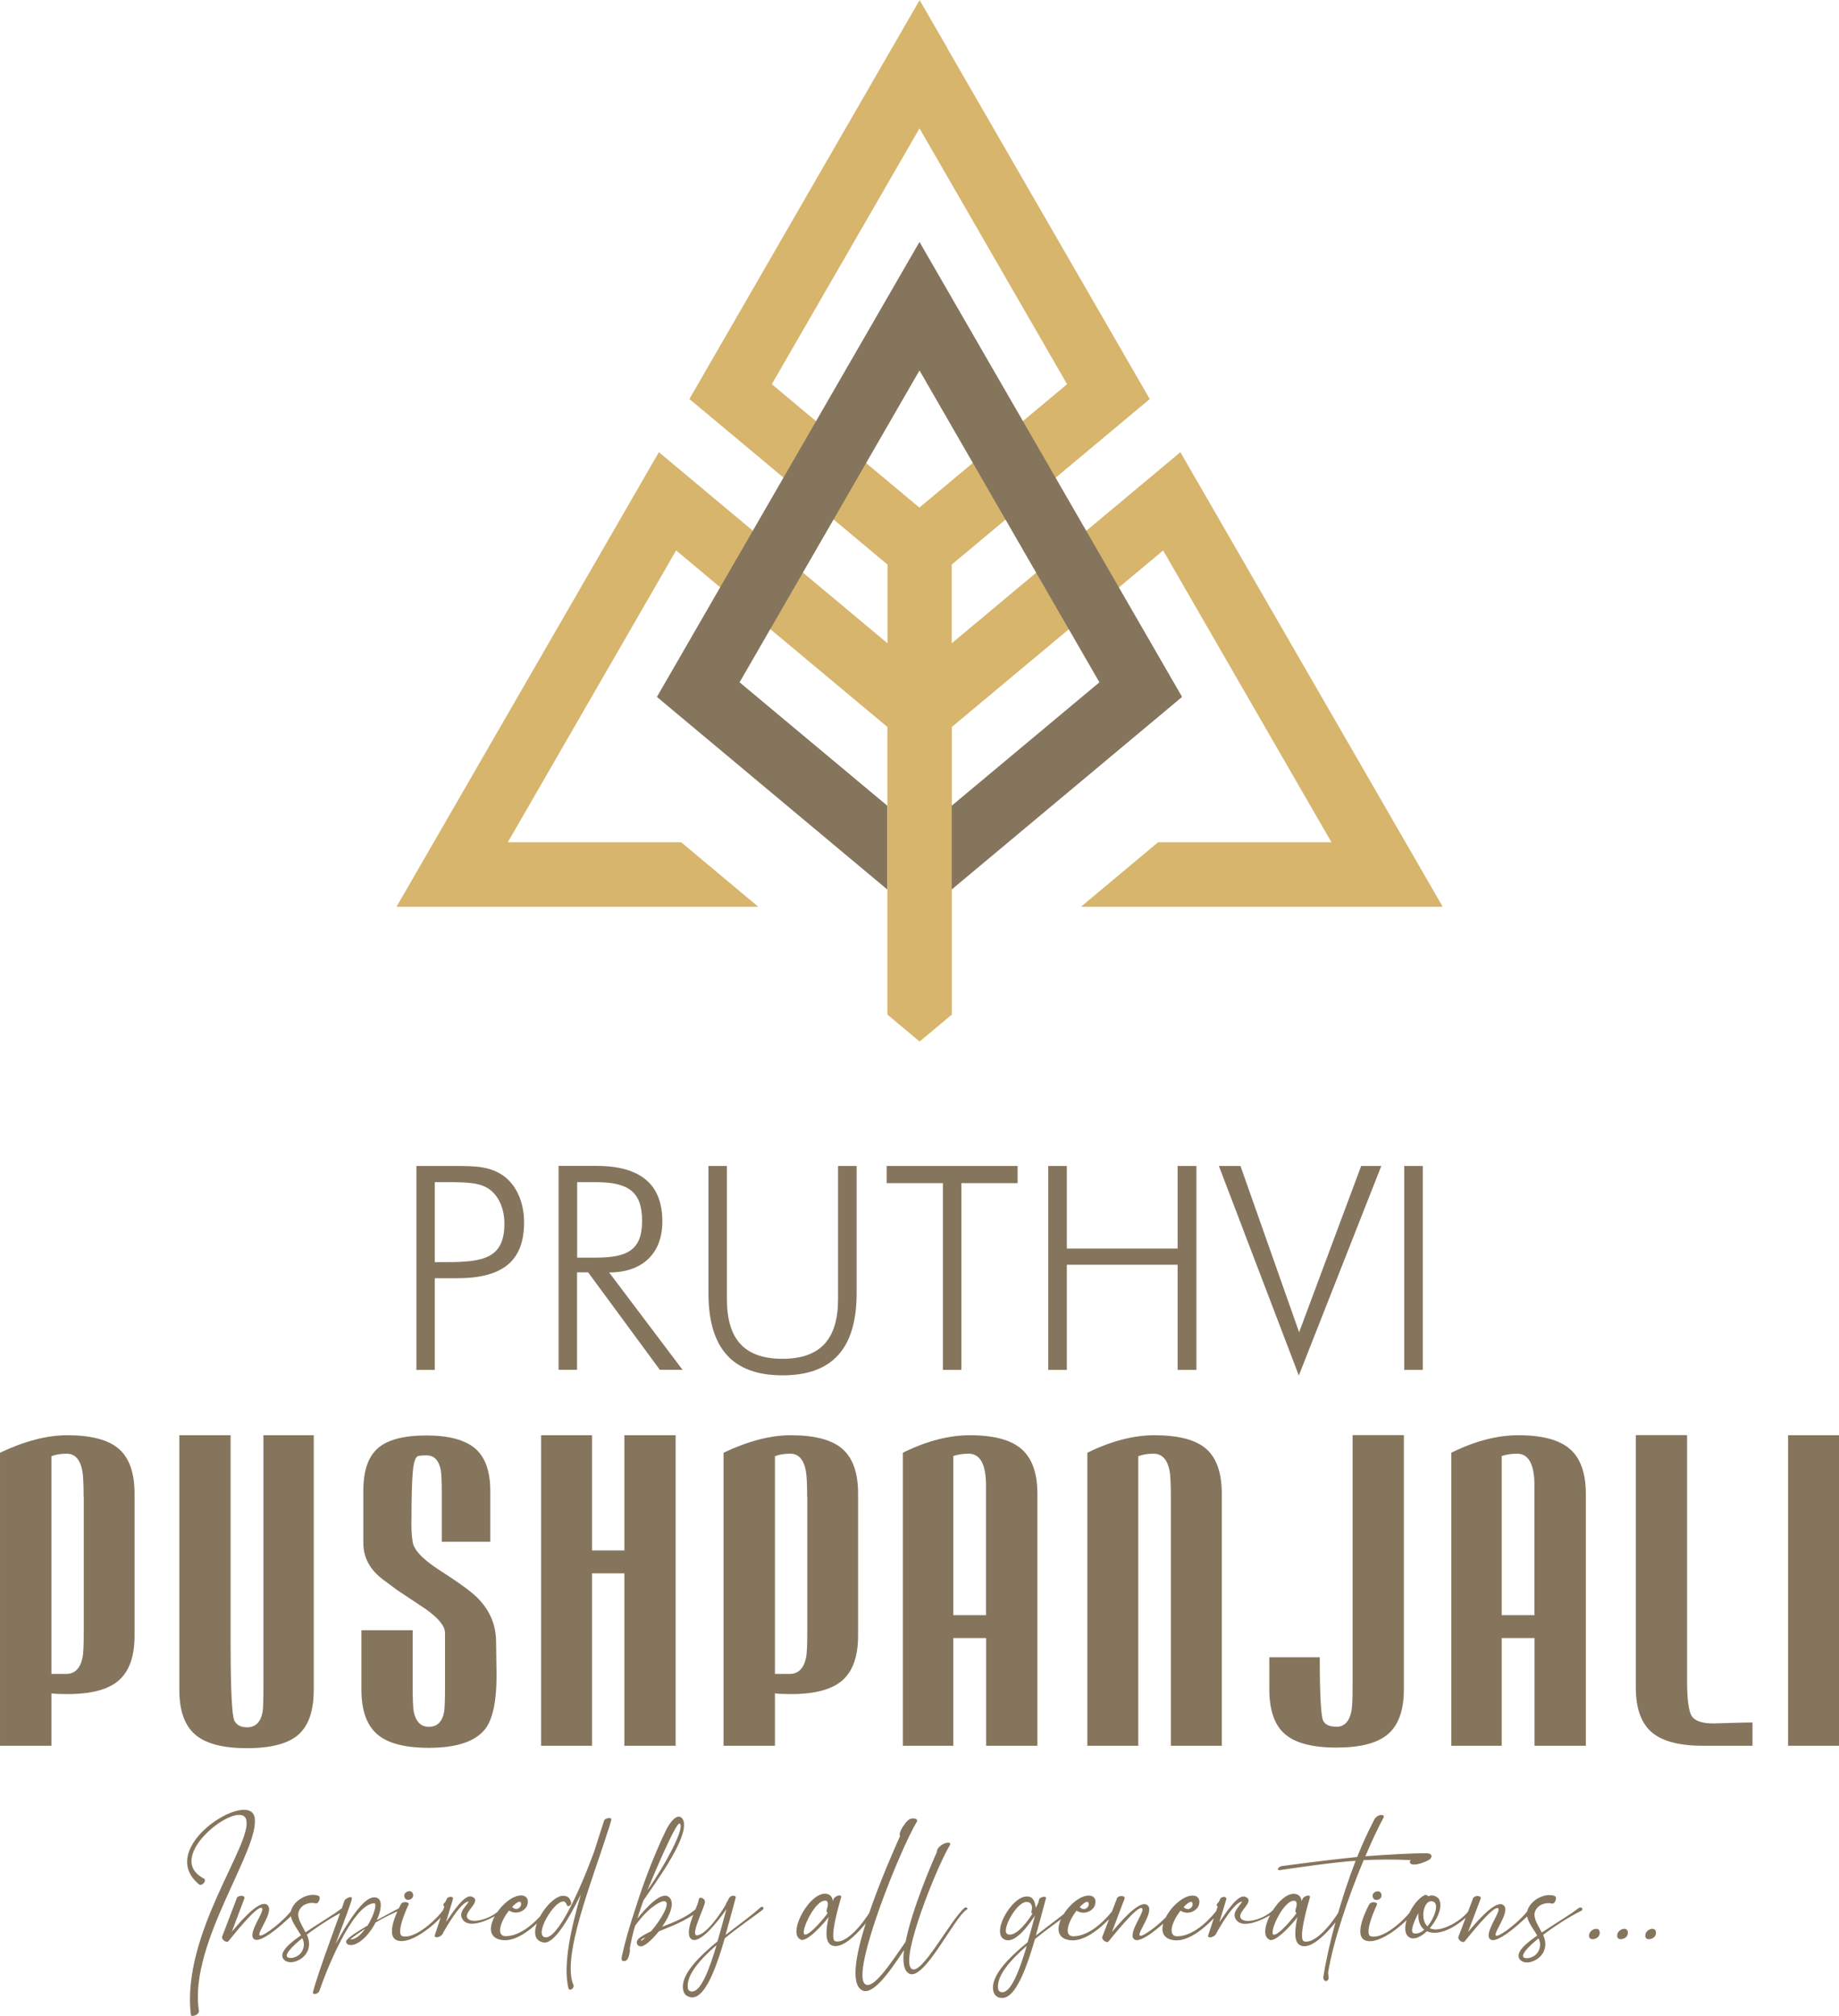 <?xml version="1.0" encoding="UTF-8"?>
<!DOCTYPE svg PUBLIC "-//W3C//DTD SVG 1.1//EN" "http://www.w3.org/Graphics/SVG/1.1/DTD/svg11.dtd">
<!-- Creator: CorelDRAW X6 -->
<svg xmlns="http://www.w3.org/2000/svg" xml:space="preserve" width="152.4mm" height="166.959mm" version="1.1" style="shape-rendering:geometricPrecision; text-rendering:geometricPrecision; image-rendering:optimizeQuality; fill-rule:evenodd; clip-rule:evenodd"
viewBox="0 0 15240 16696"
 xmlns:xlink="http://www.w3.org/1999/xlink">
 <defs>
  <style type="text/css">
   <![CDATA[
    .fil1 {fill:#86755D;fill-rule:nonzero}
    .fil0 {fill:#D7B56D;fill-rule:nonzero}
   ]]>
  </style>
 </defs>
 <g id="Layer_x0020_1">
  <g id="_1474545168">
   <path class="fil0" d="M7850 399l1566 2712 112 194 -171 143 -1470 1228 0 652 1652 -1380 243 -203 158 274 1785 3091 231 400 -461 0 -2537 0 639 -534 1437 0 -1395 -2417 -1751 1462 0 2382 -183 153 -84 70 -84 -70 -183 -153 0 -2382 -1751 -1462 -1395 2417 1437 0 639 534 -2537 0 -461 0 231 -400 1785 -3091 158 -274 243 203 1652 1380 0 -652 -1470 -1228 -172 -143 112 -194 1566 -2712 230 -398 231 399zm993 2783l-1223 -2119 -1224 2119 1223 1022 1224 -1022z"/>
   <path class="fil1" d="M3603 10453l0 -662 103 0c167,0 282,3 360,67 70,56 114,156 114,277 0,285 -173,318 -474,318l-103 0zm-154 893l154 0 0 -759 179 0c371,0 561,-131 561,-463 0,-168 -64,-307 -167,-383 -112,-81 -237,-84 -396,-84l-329 0 0 1689zm2208 0l-609 -807c274,0 441,-156 441,-422 0,-310 -182,-461 -550,-461l-310 0 0 1689 153 0 0 -807 92 0 594 807 187 0zm-874 -1555l153 0c271,0 385,78 385,321 0,243 -123,304 -385,304l-153 0 0 -625zm1088 -134l0 1053c0,458 201,681 614,681 413,0 614,-223 614,-681l0 -1053 -154 0 0 1103c0,332 -148,494 -460,494 -316,0 -461,-162 -461,-494l0 -1103 -154 0zm1943 1689l153 0 0 -1547 466 0 0 -142 -1085 0 0 142 466 0 0 1547zm873 0l154 0 0 -871 918 0 0 871 156 0 0 -1689 -156 0 0 684 -918 0 0 -684 -154 0 0 1689zm2077 45l683 -1734 -167 0 -514 1377 -486 -1377 -179 0 662 1734zm873 -45l154 0 0 -1689 -154 0 0 1689z"/>
   <path class="fil1" d="M425 14459l-425 0 0 -2427c204,-97 390,-145 557,-145 199,0 343,38 429,114 86,76 129,199 129,369l0 1178c0,169 -43,292 -129,368 -86,77 -229,115 -428,115 -60,0 -105,-2 -132,-6l0 434zm268 -2060c0,-108 -4,-181 -11,-218 -18,-94 -61,-141 -129,-141 -50,0 -93,7 -127,21l0 1803 122 0c71,0 115,-44 135,-131 8,-34 11,-106 11,-215l0 -1119zm1489 -512l418 0 0 2108c0,173 -42,296 -126,371 -84,75 -227,113 -429,113 -199,0 -342,-38 -429,-114 -87,-76 -130,-199 -130,-370l0 -2108 425 0 0 1723c0,388 11,602 32,643 19,35 53,53 104,53 70,0 113,-42 129,-127 4,-22 7,-93 7,-211l0 -2080zm1227 709c0,101 6,167 17,199 22,62 96,132 220,212 159,102 261,177 309,225 104,104 156,225 156,366 0,23 1,71 2,144 1,72 2,117 2,134 0,209 -30,355 -89,437 -79,108 -236,163 -473,163 -199,0 -342,-38 -428,-113 -87,-76 -130,-199 -130,-369l0 -492 425 0 0 462c0,113 3,183 8,209 17,86 59,129 126,129 69,0 112,-42 127,-127 4,-23 7,-94 7,-210l0 -440c0,-57 -54,-123 -161,-199 -52,-34 -130,-86 -235,-156 -21,-16 -59,-44 -113,-84 -112,-82 -168,-184 -168,-306l0 -434c0,-164 40,-281 120,-351 80,-71 215,-106 404,-106 186,0 320,37 404,109 83,72 124,189 124,350l0 421 -402 0 0 -395c0,-104 -3,-169 -8,-197 -16,-82 -54,-123 -117,-123 -44,0 -70,3 -77,8 -19,14 -32,56 -38,127 -7,76 -11,212 -11,410zm1497 -709l0 954 268 0 0 -954 425 0 0 2572 -425 0 0 -1428 -268 0 0 1428 -422 0 0 -2572 422 0zm1515 2572l-425 0 0 -2427c204,-97 390,-145 557,-145 199,0 343,38 429,114 86,76 129,199 129,369l0 1178c0,169 -43,292 -129,368 -86,77 -229,115 -428,115 -60,0 -105,-2 -132,-6l0 434zm268 -2060c0,-108 -4,-181 -11,-218 -18,-94 -61,-141 -129,-141 -50,0 -93,7 -127,21l0 1803 122 0c71,0 115,-44 135,-131 8,-34 11,-106 11,-215l0 -1119zm1211 978l271 0 0 -1074c0,-175 -48,-263 -144,-263 -47,0 -90,7 -127,19l0 1318zm0 190l0 892 -418 0 0 -2427c196,-97 381,-145 556,-145 198,0 340,38 428,115 87,76 131,200 131,370l0 2087 -425 0 0 -892 -271 0zm1533 892l-422 0 0 -2427c197,-97 383,-145 557,-145 199,0 342,38 428,113 86,76 129,199 129,370l0 2089 -422 0 0 -2060c0,-111 -4,-184 -11,-220 -19,-93 -63,-139 -132,-139 -50,0 -92,7 -127,21l0 2398zm1640 -157c67,0 109,-43 126,-129 7,-32 10,-101 10,-209l0 -2078 425 0 0 2107c0,170 -44,293 -130,368 -87,76 -229,113 -429,113 -200,0 -343,-38 -428,-113 -86,-75 -128,-199 -128,-370l0 -265 418 0c0,315 10,491 29,527 17,32 53,48 107,48zm1372 -925l271 0 0 -1074c0,-175 -48,-263 -144,-263 -47,0 -90,7 -127,19l0 1318zm0 190l0 892 -418 0 0 -2427c196,-97 381,-145 556,-145 198,0 340,38 428,115 87,76 131,200 131,370l0 2087 -425 0 0 -892 -271 0zm2078 892l-409 0c-199,0 -342,-38 -428,-114 -87,-76 -130,-199 -130,-370l0 -2089 425 0 0 2033c0,154 13,252 38,293 26,41 86,62 180,62 9,0 54,-1 138,-4 84,-3 145,-4 186,-4l0 193zm717 -2572l0 2572 -422 0 0 -2572 422 0z"/>
   <path class="fil1" d="M1692 15560c-355,-179 298,-669 348,-490 57,199 -540,948 -458,1619 4,20 74,-2 66,-38 -86,-558 517,-1346 461,-1603 -50,-226 -826,253 -461,558 23,20 68,-27 43,-47zm269 165l-120 314c-9,23 36,57 52,38 22,-25 235,-298 276,-275 36,20 -129,217 -61,260 65,39 293,-178 346,-235 20,-22 -7,-48 -25,-23 -63,97 -246,237 -275,226 -36,-13 135,-215 54,-257 -72,-36 -242,174 -287,226l104 -275c11,-29 -54,-31 -65,0zm474 524c99,-25 158,-117 108,-226 99,-75 224,-154 312,-197 29,-13 5,-43 -20,-23 -66,52 -194,127 -303,201 -32,-63 -75,-124 -56,-174 22,-59 93,-79 140,-66 25,7 48,-54 22,-63 -74,-27 -187,25 -221,109 -32,75 38,149 77,219 -43,31 -172,117 -153,181 11,34 52,48 93,39zm70 -197c11,22 14,41 13,61 -11,104 -126,118 -140,92 -13,-25 45,-86 127,-153zm363 27c0,36 47,34 70,25 66,-22 133,-100 174,-181 77,-45 158,-86 210,-102 29,-9 18,-34 -9,-20 -43,23 -117,61 -190,102 45,-101 50,-196 -29,-188 -84,5 -208,196 -314,388 70,-185 138,-364 136,-379 0,-29 -57,4 -61,16 -11,36 -63,178 -118,330 -65,178 -129,368 -142,424l-2 2c-5,27 31,22 47,4 2,-2 4,-5 5,-7 2,-4 2,-5 4,-9 48,-145 267,-705 449,-721 31,-4 2,99 -52,185 -95,56 -178,109 -178,133zm158 -104c-36,50 -79,90 -124,88 22,-20 68,-52 124,-88zm657 -170c-65,95 -239,253 -345,232 -63,-13 27,-221 48,-262 11,-22 -47,-32 -63,-5 -13,23 -138,258 -34,300 124,47 364,-169 418,-255 7,-13 -13,-25 -25,-9zm-300 -70c20,0 41,-16 41,-36 0,-20 -11,-36 -31,-36 -20,0 -43,16 -43,36 0,20 11,36 32,36zm327 -18c-9,5 -13,31 -25,41 -9,9 -16,18 -7,27 0,2 2,4 4,5l-79 239c-7,27 48,16 63,-9 31,-59 156,-273 219,-271 -27,45 -88,90 -52,147 61,97 280,-23 343,-75 20,-16 -5,-34 -22,-16 -79,92 -262,138 -284,74 -18,-52 126,-136 41,-170 -59,-25 -153,120 -215,210 18,-56 48,-160 57,-188 7,-23 -23,-27 -43,-13zm660 59c14,-41 -5,-75 -45,-77 -149,-11 -386,332 -170,368 88,16 219,-39 393,-239 22,-23 -9,-36 -20,-20 -47,65 -185,223 -332,228 -92,4 -47,-126 22,-212 63,39 135,4 153,-48zm-126 18c11,-13 66,-68 74,-31 7,31 -36,70 -74,31zm422 -47c29,2 29,39 41,41 11,0 27,-11 27,-27 -7,-36 -25,-56 -59,-59 -126,-16 -357,355 -170,386 83,14 201,-178 309,-400 -84,289 -149,585 -104,777 5,31 50,7 43,-23 -104,-232 162,-885 280,-1263 11,-32 22,-63 32,-104 11,-29 -52,-18 -59,4 -7,25 -16,48 -29,90 -16,54 -36,109 -54,169 -115,312 -301,727 -407,707 -92,-20 74,-300 151,-296zm1003 -639c-2,-32 -16,-56 -36,-61 -45,-11 -97,75 -117,118 -86,179 -174,402 -240,610 -68,210 -86,267 -122,425 -13,50 16,43 27,41 14,-5 29,-16 39,-81 2,-18 -2,-13 0,-27 11,-61 25,-122 43,-183 59,-81 113,-136 165,-170 41,-29 72,-38 84,-32 45,14 -34,153 -117,248 -36,16 -68,34 -95,54 -32,23 -32,63 7,70 31,5 95,-52 153,-124 109,-45 219,-84 336,-172 18,-14 -7,-34 -22,-20 -81,75 -187,115 -287,154 65,-93 108,-199 59,-244 -61,-57 -188,81 -264,176 11,-36 23,-72 36,-109 5,-13 9,-27 14,-41 95,-140 346,-479 336,-632zm-354 964c-2,0 -4,0 -4,-2 0,-5 29,-23 34,-23 -4,7 -20,25 -31,25zm50 -416c22,-56 235,-567 267,-553 50,25 -113,334 -267,553zm354 885c16,4 32,2 47,-4 95,-39 176,-260 240,-483 109,-90 226,-170 310,-233 25,-18 4,-41 -18,-20 -57,54 -170,135 -285,224 32,-113 61,-224 84,-309 4,-18 -31,-20 -47,-5 -13,11 -11,22 -34,56 0,2 -2,4 0,5 -52,90 -163,246 -237,257 -66,9 61,-233 63,-276 2,-25 -34,-45 -47,-31 -5,5 -5,22 -14,47 -27,72 -111,246 -52,291 65,47 214,-135 291,-248 -22,81 -47,174 -74,267 -162,133 -307,280 -285,400 5,31 23,54 57,61zm219 -431c-59,199 -127,379 -199,384 -20,2 -38,-9 -39,-31 -13,-104 99,-232 239,-354zm921 -266c-20,31 -151,190 -190,178 -43,-11 86,-296 176,-280 16,4 22,27 7,70 -5,16 0,29 7,32zm-224 221c56,23 201,-145 232,-188 -22,99 -32,203 20,232 118,63 321,-219 364,-280 18,-25 -18,-41 -27,-22 -14,36 -185,298 -301,271 -56,-13 34,-316 47,-363 9,-31 -54,-14 -63,16l-5 14c-4,-29 -16,-47 -38,-56 -140,-52 -348,325 -228,375zm883 -983c-11,11 -77,93 -59,124 -68,154 -526,1168 -314,1278 86,45 223,-144 346,-332 -11,97 -2,170 43,194 124,65 373,-465 476,-529 20,-13 -4,-25 -16,-16 -122,104 -359,571 -441,504 -97,-79 210,-845 319,-1023 23,-48 -109,-7 -109,59 -38,84 -205,470 -258,741 -133,194 -273,402 -337,350 -118,-99 296,-1125 431,-1346 14,-27 -52,-39 -79,-4zm772 1464c16,4 32,2 47,-5 95,-38 176,-260 240,-481 109,-90 226,-170 310,-233 25,-20 4,-41 -18,-20 -57,54 -170,133 -285,224 32,-113 61,-224 84,-309 5,-23 -47,-9 -54,4 -4,7 -5,18 -9,31 -5,13 -13,29 -22,45 -4,-43 -16,-92 -68,-95 -133,-9 -318,325 -178,361 88,23 201,-144 240,-203 -18,68 -39,145 -61,221 -162,133 -307,280 -285,400 5,29 23,54 57,61zm226 -793c43,7 39,57 32,77 -4,11 2,18 9,18 -31,50 -135,199 -206,172 -63,-22 79,-284 165,-267zm-7 363c-59,199 -127,379 -199,384 -20,2 -38,-9 -39,-31 -13,-104 99,-232 239,-354zm565 -339c14,-41 -5,-75 -45,-77 -149,-11 -386,332 -170,368 88,16 219,-39 393,-239 22,-23 -9,-36 -20,-20 -47,65 -185,223 -332,228 -92,4 -47,-126 22,-212 63,39 135,4 153,-48zm-126 18c11,-13 66,-68 74,-31 7,31 -36,70 -74,31zm307 -68l-120 314c-9,23 36,57 52,38 22,-25 235,-298 276,-275 36,20 -129,217 -61,260 65,39 293,-178 346,-235 20,-22 -7,-48 -25,-23 -63,97 -246,237 -275,226 -36,-13 135,-215 54,-257 -72,-36 -242,174 -287,226l104 -275c11,-29 -54,-31 -65,0zm680 50c14,-41 -5,-75 -45,-77 -149,-11 -386,332 -170,368 88,16 219,-39 393,-239 22,-23 -9,-36 -20,-20 -47,65 -185,223 -332,228 -92,4 -47,-126 22,-212 63,39 135,4 153,-48zm-126 18c11,-13 66,-68 74,-31 7,31 -36,70 -74,31zm310 -77c-9,5 -13,31 -25,41 -9,9 -16,18 -7,27 0,2 2,4 4,5l-79 239c-7,27 48,16 63,-9 31,-59 156,-273 219,-271 -27,45 -88,90 -52,147 61,97 280,-23 343,-75 20,-16 -5,-34 -22,-16 -79,92 -262,138 -284,74 -18,-52 126,-136 41,-170 -59,-25 -153,120 -215,210 18,-56 48,-160 57,-188 7,-23 -23,-27 -43,-13zm625 127c-20,31 -151,190 -190,178 -43,-11 86,-296 176,-280 16,4 22,27 7,70 -5,16 0,29 7,32zm-224 221c56,23 201,-145 232,-188 -22,99 -32,203 20,232 118,63 321,-219 364,-280 18,-25 -18,-41 -27,-22 -14,36 -185,298 -301,271 -56,-13 34,-316 47,-363 9,-31 -54,-14 -63,16l-5 14c-4,-29 -16,-47 -38,-56 -140,-52 -348,325 -228,375zm869 -996c-48,92 -97,197 -142,310 -287,29 -549,66 -623,75 -32,5 -48,38 -18,34 86,-13 476,-70 628,-77 -122,316 -224,686 -267,960 -4,22 14,43 29,34 27,-16 7,-48 11,-74 41,-249 163,-614 294,-926 115,-5 242,-7 391,0 -7,5 -14,16 -4,27 27,31 151,-20 167,-39 14,-20 14,-45 -39,-45 -117,0 -312,11 -501,25 50,-118 102,-230 151,-321 14,-27 -47,-34 -77,16zm319 736c-65,95 -239,253 -345,232 -63,-13 27,-221 48,-262 11,-22 -47,-32 -63,-5 -13,23 -138,258 -34,300 124,47 364,-169 418,-255 7,-13 -13,-25 -25,-9zm-300 -70c20,0 41,-16 41,-36 0,-20 -11,-36 -31,-36 -20,0 -43,16 -43,36 0,20 11,36 32,36zm397 -39c-102,47 -208,276 -136,341 39,36 102,9 156,-43 4,2 7,4 13,5 81,29 217,-18 368,-172 22,-23 -14,-38 -23,-22 -41,83 -208,183 -298,174 -14,-2 -25,-5 -36,-11 59,-66 100,-158 84,-219 -5,-20 -14,-32 -25,-36 0,-2 -2,-4 -4,-4 -23,-14 -47,-14 -66,-4 -9,-9 -23,-14 -32,-11zm-50 147c-5,52 7,106 48,138 -25,23 -56,36 -84,31 -39,-5 -5,-92 36,-169zm74 111c-68,-65 -25,-232 45,-206 2,0 4,2 5,2 2,2 4,2 5,2 39,22 5,133 -56,203zm377 -228l-120 314c-9,23 36,57 52,38 22,-25 235,-298 276,-275 36,20 -129,217 -61,260 65,39 293,-178 346,-235 20,-22 -7,-48 -25,-23 -63,97 -246,237 -275,226 -36,-13 135,-215 54,-257 -72,-36 -242,174 -287,226l104 -275c11,-29 -54,-31 -65,0zm474 524c99,-25 158,-117 108,-226 99,-75 224,-154 312,-197 29,-13 5,-43 -20,-23 -66,52 -194,127 -303,201 -32,-63 -75,-124 -56,-174 22,-59 93,-79 140,-66 25,7 48,-54 22,-63 -74,-27 -187,25 -221,109 -32,75 38,149 77,219 -43,31 -172,117 -153,181 11,34 52,48 93,39zm70 -197c11,22 14,41 13,61 -11,104 -126,118 -140,92 -13,-25 45,-86 127,-153zm477 -79c-23,0 -52,20 -57,45 -5,25 4,41 29,41 23,0 52,-16 57,-41 5,-25 -4,-45 -29,-45zm233 0c-23,0 -52,20 -57,45 -5,25 4,41 29,41 23,0 52,-16 57,-41 5,-25 -4,-45 -29,-45zm233 0c-23,0 -52,20 -57,45 -5,25 4,41 29,41 23,0 52,-16 57,-41 5,-25 -4,-45 -29,-45z"/>
   <polygon class="fil1" points="7850,2402 8767,3990 9684,5578 9796,5772 9624,5916 7887,7367 7887,6673 9111,5651 8306,4257 7620,3068 6934,4257 6129,5651 7353,6673 7353,7367 5616,5916 5444,5772 5556,5578 6473,3990 7390,2402 7620,2004 "/>
  </g>
 </g>
</svg>
